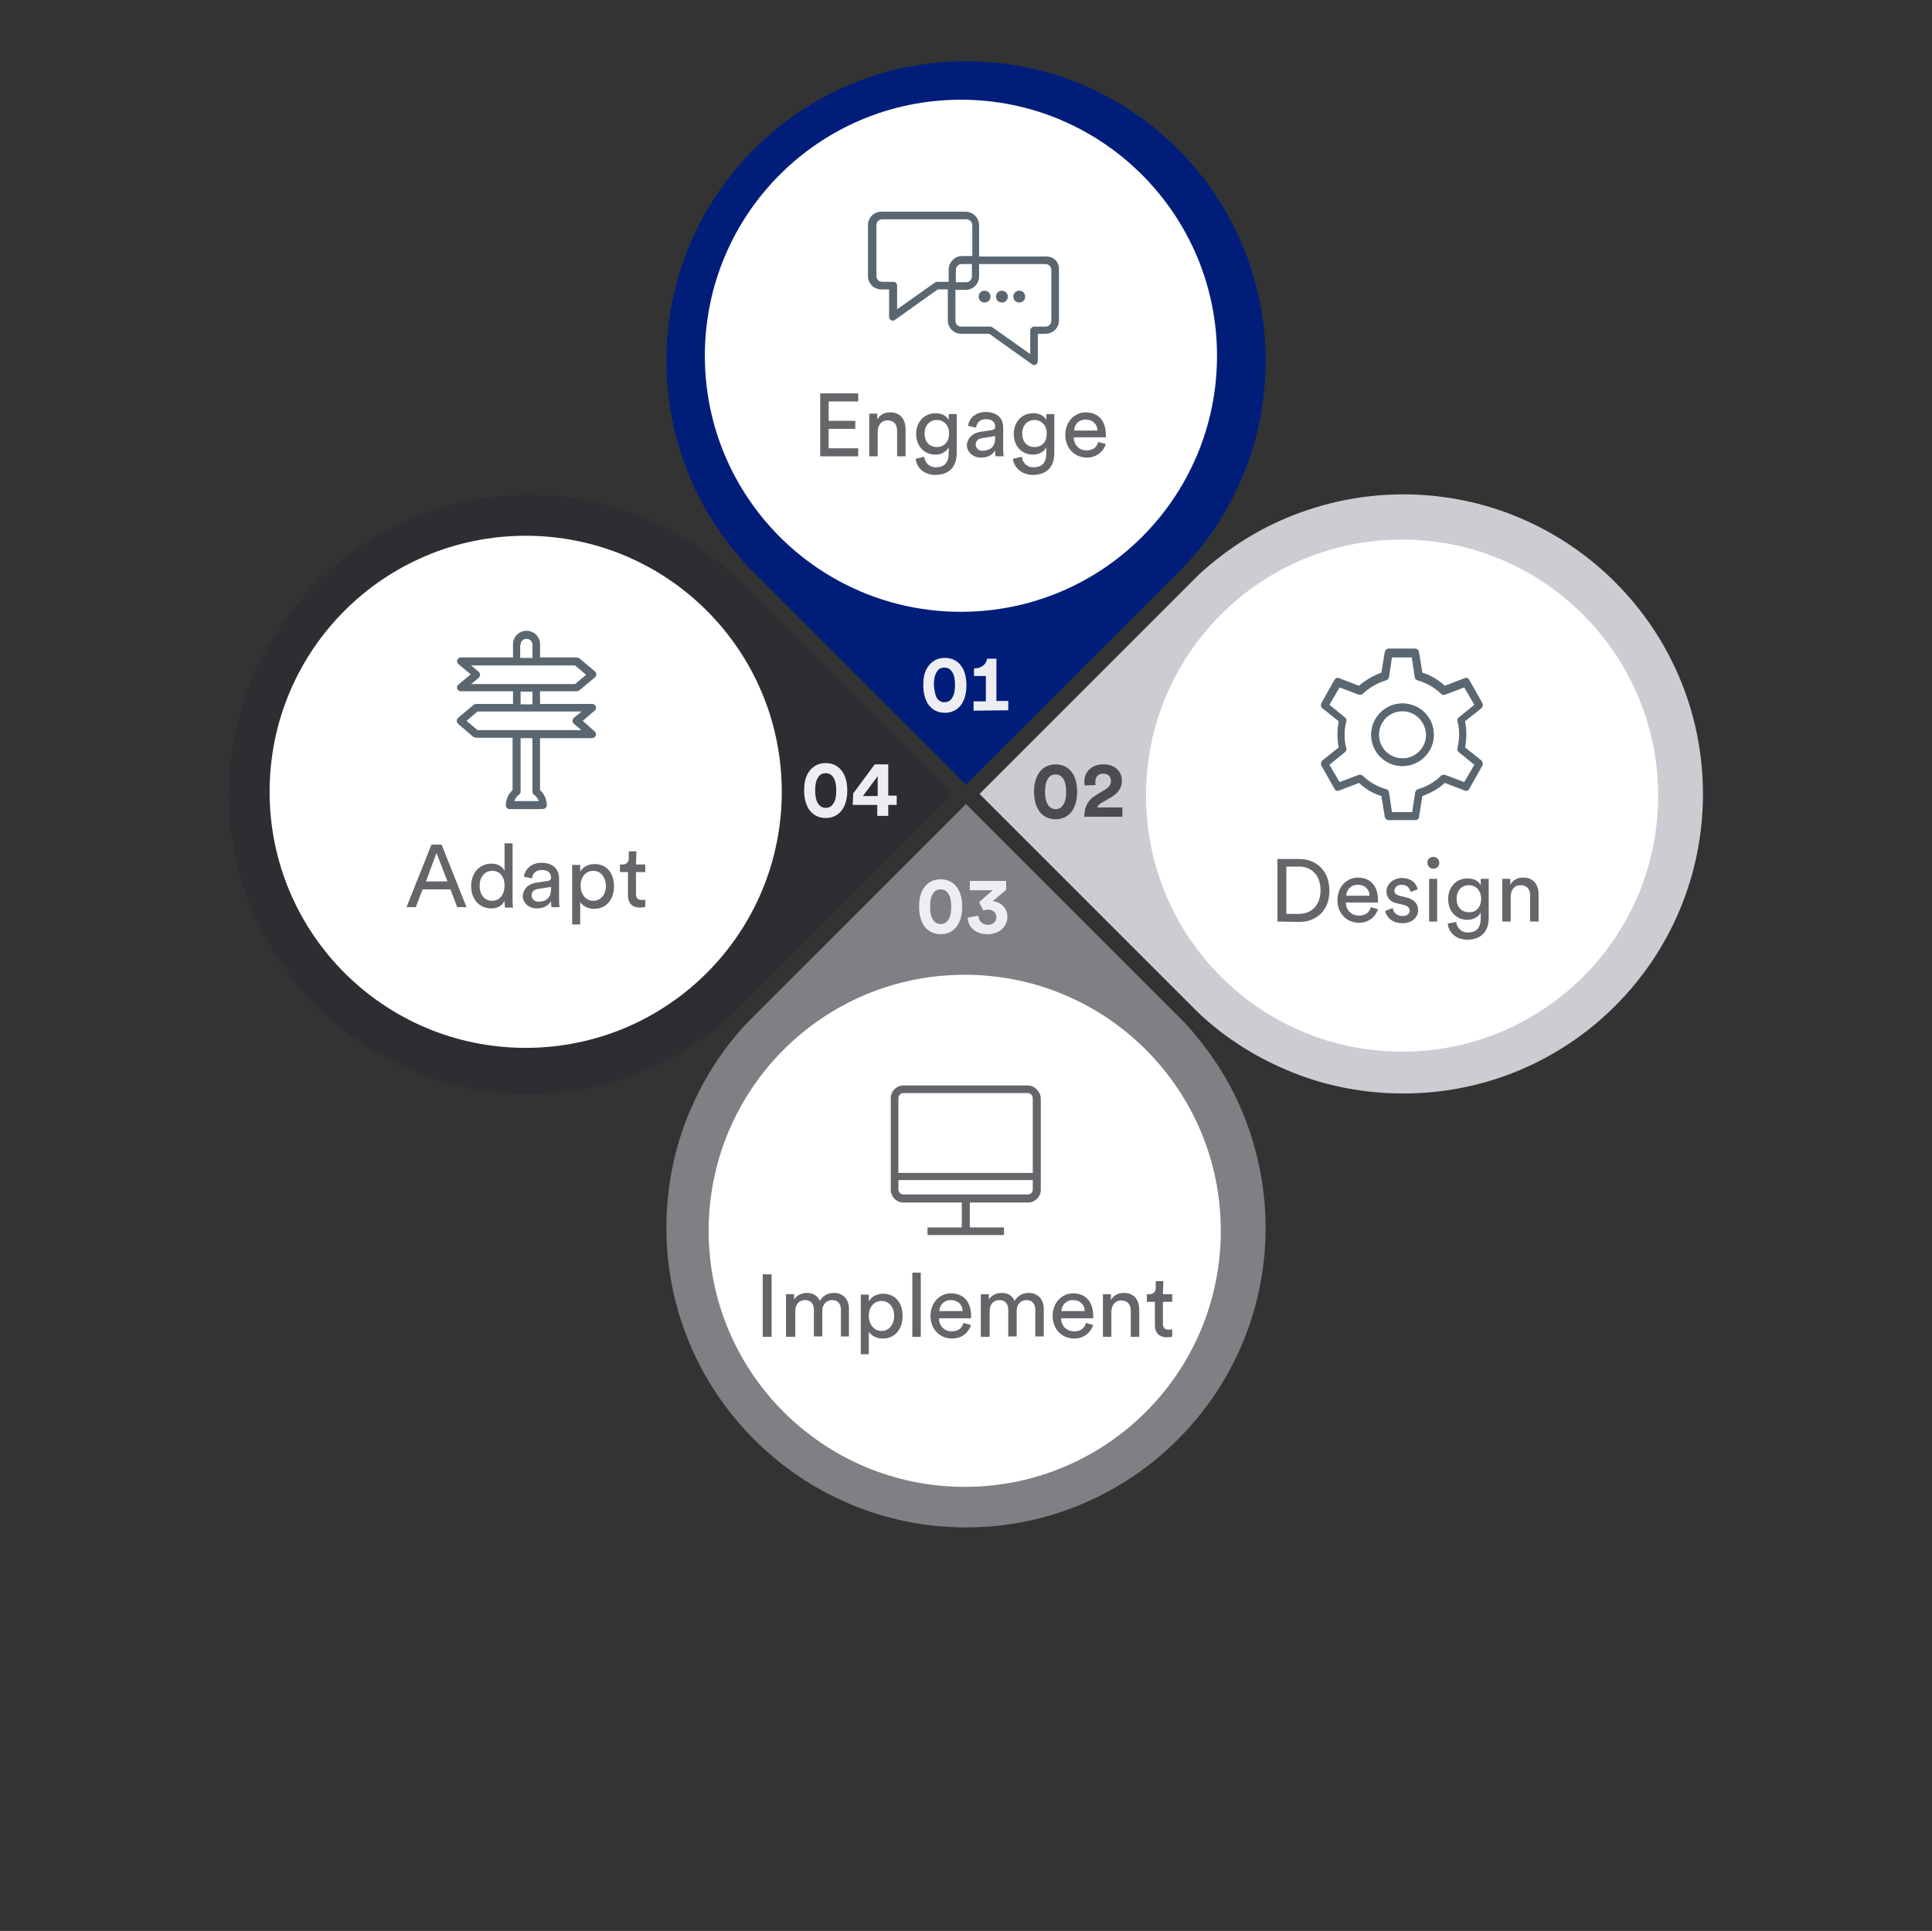 <?xml version="1.0" encoding="utf-8"?>
<!-- Generator: Adobe Illustrator 25.4.1, SVG Export Plug-In . SVG Version: 6.00 Build 0)  -->
<svg version="1.1" id="Layer_1" xmlns="http://www.w3.org/2000/svg" xmlns:xlink="http://www.w3.org/1999/xlink" x="0px" y="0px"
	 viewBox="0 0 457.2 457" style="enable-background:new 0 0 457.2 457;" xml:space="preserve">
<rect x="0" y="0" width="457.2" height="457" fill="#333333" stroke="none"/>
<style type="text/css">
	.st0{clip-path:url(#SVGID_00000147190321307308086940000002775007974415697039_);}
	.st1{fill:#001E79;}
	.st2{fill:#2E2E32;}
	.st3{fill:#7F7F84;}
	.st4{fill:#CCCCD2;}
	.st5{fill:#FFFFFF;}
	.st6{fill:#66666A;}
	.st7{fill:#5B6770;}
	.st8{fill:#EEEEF2;}
	.st9{fill:#4C4C50;}
</style>
<g>
	<defs>
		<rect id="SVGID_1_" x="54.2" y="14.5" width="348.8" height="347"/>
	</defs>
	<clipPath id="SVGID_00000042699846538619079050000011513236136168060058_">
		<use xlink:href="#SVGID_1_"  style="overflow:visible;"/>
	</clipPath>
	<g style="clip-path:url(#SVGID_00000042699846538619079050000011513236136168060058_);">
		<path class="st1" d="M228.6,14.5c-39.2,0-70.9,31.8-70.9,70.9c0,10.4,2.3,20.4,6.3,29.3c3.2,7.1,7.6,13.5,12.8,19.2l3.3,3.3
			l48.5,48.5l48.5-48.5l3.3-3.3c5.3-5.6,9.6-12.1,12.8-19.2c4.1-8.9,6.3-18.9,6.3-29.3C299.5,46.2,267.7,14.5,228.6,14.5L228.6,14.5
			z"/>
		<path class="st2" d="M54.2,188c0,39.2,31.8,70.9,70.9,70.9c10.4,0,20.4-2.3,29.3-6.3c7.1-3.2,13.6-7.6,19.2-12.8l3.3-3.3
			l48.5-48.5l-48.5-48.5l-3.3-3.3c-5.6-5.3-12.1-9.6-19.2-12.8c-8.9-4.1-18.9-6.3-29.3-6.3C86,117.1,54.2,148.8,54.2,188L54.2,188z"
			/>
		<path class="st3" d="M228.6,361.5c39.1,0,70.9-31.8,70.9-70.9c0-10.4-2.3-20.4-6.3-29.3c-3.2-7.1-7.6-13.5-12.8-19.2l-3.3-3.3
			l-48.5-48.5l-48.5,48.5l-3.3,3.3c-5.3,5.6-9.6,12.1-12.8,19.2c-4.1,8.9-6.3,18.9-6.3,29.3C157.7,329.7,189.5,361.5,228.6,361.5z"
			/>
		<path class="st4" d="M403,187.9c0-39.1-31.8-70.9-70.9-70.9c-10.4,0-20.4,2.3-29.3,6.3c-7.1,3.2-13.6,7.6-19.2,12.8l-3.3,3.3
			l-48.5,48.5l48.5,48.5l3.3,3.3c5.6,5.3,12.1,9.6,19.2,12.8c8.9,4.1,18.9,6.3,29.3,6.3C371.3,258.8,403,227.1,403,187.9z"/>
		<path class="st5" d="M288,84.2c0,33.5-27.1,60.6-60.6,60.6c-33.5,0-60.6-27.1-60.6-60.6c0-33.5,27.1-60.6,60.6-60.6
			C260.9,23.6,288,50.8,288,84.2z"/>
		<path class="st5" d="M185,187.4c0,33.5-27.1,60.6-60.6,60.6c-33.5,0-60.6-27.1-60.6-60.6c0-33.5,27.1-60.6,60.6-60.6
			C157.9,126.8,185,153.9,185,187.4z"/>
		<path class="st5" d="M392.4,188.3c0,33.5-27.1,60.6-60.6,60.6s-60.6-27.1-60.6-60.6c0-33.5,27.1-60.6,60.6-60.6
			C365.2,127.7,392.4,154.9,392.4,188.3z"/>
		<path class="st5" d="M288.9,291.3c0,33.5-27.1,60.6-60.6,60.6c-33.5,0-60.6-27.1-60.6-60.6c0-33.5,27.1-60.6,60.6-60.6
			C261.8,230.7,288.9,257.8,288.9,291.3z"/>
		<path class="st6" d="M180.5,316.4v-14.8h2.1v14.8H180.5z"/>
		<path class="st6" d="M186,316.4v-10.1h1.9v1.3c0.6-1.1,1.9-1.6,3.1-1.6c1.3,0,2.5,0.6,3,1.9c0.8-1.4,2.1-1.9,3.4-1.9
			c1.8,0,3.5,1.2,3.5,3.8v6.5h-1.9v-6.3c0-1.3-0.6-2.3-2.1-2.3c-1.4,0-2.3,1.1-2.3,2.5v6.1h-2v-6.3c0-1.3-0.6-2.3-2.1-2.3
			c-1.4,0-2.3,1-2.3,2.6v6.1H186z"/>
		<path class="st6" d="M203.7,320.4v-14h1.9v1.6c0.6-1,1.7-1.8,3.4-1.8c3,0,4.6,2.3,4.6,5.3c0,2.9-1.7,5.3-4.7,5.3
			c-1.5,0-2.7-0.7-3.3-1.6v5.3H203.7z M208.6,307.9c-1.8,0-3,1.5-3,3.5c0,2,1.2,3.6,3,3.6c1.8,0,3-1.5,3-3.6
			C211.6,309.4,210.4,307.9,208.6,307.9z"/>
		<path class="st6" d="M215.9,316.4v-15.2h2v15.2H215.9z"/>
		<path class="st6" d="M229.8,313.6c-0.6,1.8-2.2,3.2-4.5,3.2c-2.7,0-5.1-2-5.1-5.4c0-3.2,2.3-5.3,4.8-5.3c3.1,0,4.8,2.1,4.8,5.3
			c0,0.2,0,0.5,0,0.6h-7.6c0,1.8,1.3,3.1,3,3.1c1.7,0,2.5-0.9,2.8-2L229.8,313.6L229.8,313.6z M227.8,310.3c0-1.4-1-2.6-2.8-2.6
			c-1.7,0-2.7,1.3-2.7,2.6H227.8z"/>
		<path class="st6" d="M232.1,316.4v-10.1h1.9v1.3c0.6-1.1,1.9-1.6,3.1-1.6c1.3,0,2.5,0.6,3,1.9c0.8-1.4,2.1-1.9,3.4-1.9
			c1.8,0,3.5,1.2,3.5,3.8v6.5H245v-6.3c0-1.3-0.6-2.3-2.1-2.3c-1.4,0-2.3,1.1-2.3,2.5v6.1h-2v-6.3c0-1.3-0.6-2.3-2.1-2.3
			c-1.4,0-2.3,1-2.3,2.6v6.1H232.1z"/>
		<path class="st6" d="M258.7,313.6c-0.6,1.8-2.2,3.2-4.5,3.2c-2.7,0-5.1-2-5.1-5.4c0-3.2,2.3-5.3,4.8-5.3c3.1,0,4.8,2.1,4.8,5.3
			c0,0.2,0,0.5,0,0.6h-7.6c0,1.8,1.3,3.1,3.1,3.1c1.7,0,2.5-0.9,2.8-2L258.7,313.6L258.7,313.6z M256.7,310.3c0-1.4-1-2.6-2.8-2.6
			c-1.7,0-2.7,1.3-2.7,2.6H256.7z"/>
		<path class="st6" d="M263,316.4h-2v-10.1h1.9v1.4c0.7-1.3,1.9-1.7,3.1-1.7c2.4,0,3.6,1.7,3.6,4v6.4h-2v-6.1c0-1.4-0.6-2.5-2.3-2.5
			c-1.5,0-2.3,1.2-2.3,2.8L263,316.4L263,316.4z"/>
		<path class="st6" d="M275.2,306.3h2.2v1.8h-2.2v5.2c0,0.9,0.4,1.4,1.4,1.4c0.2,0,0.6,0,0.8-0.1v1.7c-0.2,0.1-0.7,0.2-1.3,0.2
			c-1.7,0-2.8-1-2.8-2.9v-5.5h-1.9v-1.8h0.6c1.1,0,1.5-0.7,1.5-1.5v-1.6h1.8L275.2,306.3L275.2,306.3z"/>
		<path class="st6" d="M302.3,218.1v-14.8h5.2c3.8,0,7.1,2.6,7.1,7.5c0,4.9-3.3,7.4-7.1,7.4L302.3,218.1L302.3,218.1z M307.4,216.3
			c2.7,0,5.1-1.8,5.1-5.6c0-3.7-2.3-5.6-5-5.6h-3.1v11.2L307.4,216.3L307.4,216.3z"/>
		<path class="st6" d="M326.1,215.2c-0.6,1.8-2.2,3.2-4.5,3.2c-2.7,0-5.1-2-5.1-5.4c0-3.2,2.3-5.3,4.8-5.3c3.1,0,4.8,2.1,4.8,5.3
			c0,0.2,0,0.5,0,0.6h-7.6c0,1.8,1.3,3.1,3.1,3.1c1.7,0,2.5-0.9,2.8-2L326.1,215.2L326.1,215.2z M324.1,212c0-1.4-1-2.6-2.8-2.6
			c-1.7,0-2.7,1.3-2.7,2.6H324.1z"/>
		<path class="st6" d="M329.6,214.9c0.1,1,0.9,1.9,2.3,1.9c1.1,0,1.7-0.6,1.7-1.3c0-0.6-0.5-1.1-1.3-1.3l-1.7-0.4
			c-1.6-0.3-2.5-1.4-2.5-2.8c0-1.7,1.6-3.2,3.6-3.2c2.8,0,3.6,1.8,3.8,2.7l-1.7,0.6c-0.1-0.5-0.5-1.7-2.1-1.7c-1,0-1.7,0.6-1.7,1.4
			c0,0.6,0.4,1,1.2,1.2l1.6,0.4c1.8,0.4,2.8,1.5,2.8,3c0,1.5-1.2,3.1-3.7,3.1c-2.8,0-3.9-1.8-4.1-2.9L329.6,214.9z"/>
		<path class="st6" d="M339.2,202.8c0.8,0,1.4,0.6,1.4,1.4c0,0.8-0.6,1.4-1.4,1.4c-0.8,0-1.4-0.6-1.4-1.4
			C337.7,203.4,338.4,202.8,339.2,202.8z M338.2,218.1V208h1.9v10.1H338.2z"/>
		<path class="st6" d="M344.6,218.2c0.2,1.4,1.2,2.5,2.7,2.5c2.1,0,3.1-1.1,3.1-3.3V216c-0.5,0.9-1.6,1.7-3.1,1.7
			c-2.7,0-4.6-2-4.6-4.9s1.9-4.9,4.6-4.9c1.5,0,2.6,0.6,3.1,1.6V208h1.9v9.3c0,2.6-1.3,5.1-5.1,5.1c-2.5,0-4.4-1.6-4.6-3.8
			L344.6,218.2L344.6,218.2z M350.5,212.7c0-1.9-1.2-3.2-2.9-3.2c-1.7,0-2.9,1.3-2.9,3.2c0,1.9,1.1,3.2,2.9,3.2
			C349.3,216,350.5,214.7,350.5,212.7z"/>
		<path class="st6" d="M357.5,218.1h-2V208h1.9v1.4c0.7-1.3,1.9-1.7,3.1-1.7c2.4,0,3.6,1.7,3.6,4v6.4h-2v-6.1c0-1.4-0.6-2.5-2.3-2.5
			c-1.5,0-2.3,1.2-2.3,2.8L357.5,218.1L357.5,218.1z"/>
		<path class="st6" d="M106.6,210.5H100l-1.6,4.2h-2.2l5.9-14.8h2.4l5.9,14.8h-2.2L106.6,210.5z M100.8,208.6h5.1l-2.6-6.7
			L100.8,208.6z"/>
		<path class="st6" d="M119.4,213.2c-0.5,1-1.5,1.8-3.1,1.8c-3,0-4.8-2.3-4.8-5.3c0-3,1.9-5.3,4.8-5.3c1.8,0,2.7,0.9,3.1,1.7v-6.5
			h1.9v13.3c0,1,0.1,1.7,0.1,1.9h-1.9c0-0.2-0.1-0.8-0.1-1.4V213.2L119.4,213.2z M116.5,213.2c1.8,0,2.9-1.6,2.9-3.6
			c0-2.1-1.1-3.5-2.9-3.5s-3,1.5-3,3.5C113.5,211.7,114.6,213.2,116.5,213.2z"/>
		<path class="st6" d="M126.9,208.9l2.7-0.4c0.6-0.1,0.8-0.4,0.8-0.8c0-1-0.6-1.8-2.2-1.8c-1.4,0-2.2,0.9-2.3,2l-1.9-0.4
			c0.2-1.9,1.9-3.3,4.1-3.3c3,0,4.2,1.7,4.2,3.7v5.1c0,0.9,0.1,1.4,0.1,1.7h-1.9c0-0.2-0.1-0.6-0.1-1.4c-0.4,0.7-1.4,1.7-3.3,1.7
			c-2.1,0-3.4-1.4-3.4-3C123.9,210.2,125.1,209.2,126.9,208.9z M130.4,210.4v-0.5l-3.1,0.5c-0.8,0.1-1.5,0.6-1.5,1.5
			c0,0.8,0.6,1.5,1.6,1.5C129.1,213.4,130.4,212.6,130.4,210.4z"/>
		<path class="st6" d="M135.4,218.7v-14h1.9v1.6c0.6-1,1.7-1.8,3.4-1.8c3,0,4.6,2.3,4.6,5.3c0,2.9-1.7,5.3-4.7,5.3
			c-1.5,0-2.7-0.7-3.3-1.6v5.3H135.4z M140.4,206.1c-1.8,0-3,1.5-3,3.5c0,2,1.2,3.6,3,3.6s3-1.5,3-3.6
			C143.3,207.6,142.2,206.1,140.4,206.1z"/>
		<path class="st6" d="M150.5,204.6h2.2v1.8h-2.2v5.2c0,0.9,0.4,1.4,1.4,1.4c0.2,0,0.6,0,0.8-0.1v1.7c-0.2,0.1-0.7,0.2-1.3,0.2
			c-1.7,0-2.8-1-2.8-2.9v-5.5h-1.9v-1.8h0.6c1.1,0,1.5-0.7,1.5-1.5v-1.6h1.8L150.5,204.6L150.5,204.6z"/>
		<path class="st6" d="M194.1,108V93.1h9V95h-7v4.6h6.3v1.9h-6.3v4.6h7v1.9L194.1,108L194.1,108z"/>
		<path class="st6" d="M207.7,108h-2V97.9h1.9v1.4c0.7-1.3,1.9-1.7,3.1-1.7c2.4,0,3.6,1.7,3.6,4v6.4h-2V102c0-1.4-0.6-2.5-2.3-2.5
			c-1.5,0-2.3,1.2-2.3,2.8L207.7,108L207.7,108z"/>
		<path class="st6" d="M218.7,108.1c0.2,1.4,1.2,2.5,2.7,2.5c2.1,0,3.1-1.1,3.1-3.3v-1.4c-0.5,0.9-1.6,1.7-3.1,1.7
			c-2.7,0-4.6-2-4.6-4.9c0-2.8,1.9-4.9,4.6-4.9c1.5,0,2.6,0.6,3.1,1.6v-1.4h1.9v9.3c0,2.6-1.3,5.1-5.1,5.1c-2.5,0-4.4-1.6-4.6-3.8
			L218.7,108.1L218.7,108.1z M224.6,102.6c0-1.9-1.2-3.2-2.9-3.2c-1.7,0-2.9,1.3-2.9,3.2s1.1,3.2,2.9,3.2
			C223.4,105.8,224.6,104.6,224.6,102.6z"/>
		<path class="st6" d="M232,102.2l2.7-0.4c0.6-0.1,0.8-0.4,0.8-0.8c0-1-0.6-1.8-2.2-1.8c-1.4,0-2.2,0.9-2.3,2l-1.9-0.4
			c0.2-1.9,1.9-3.3,4.1-3.3c3,0,4.2,1.7,4.2,3.7v5.1c0,0.9,0.1,1.4,0.1,1.7h-1.9c0-0.2-0.1-0.6-0.1-1.4c-0.4,0.7-1.4,1.7-3.3,1.7
			c-2.1,0-3.4-1.4-3.4-3C229,103.5,230.3,102.5,232,102.2z M235.5,103.7v-0.5l-3.1,0.5c-0.8,0.1-1.5,0.6-1.5,1.5
			c0,0.8,0.6,1.5,1.6,1.5C234.2,106.6,235.5,105.9,235.5,103.7z"/>
		<path class="st6" d="M241.8,108.1c0.2,1.4,1.2,2.5,2.7,2.5c2.1,0,3.1-1.1,3.1-3.3v-1.4c-0.5,0.9-1.6,1.7-3.1,1.7
			c-2.7,0-4.6-2-4.6-4.9c0-2.8,1.9-4.9,4.6-4.9c1.5,0,2.6,0.6,3.1,1.6v-1.4h1.9v9.3c0,2.6-1.3,5.1-5.1,5.1c-2.5,0-4.4-1.6-4.7-3.8
			L241.8,108.1L241.8,108.1z M247.7,102.6c0-1.9-1.2-3.2-2.9-3.2s-2.9,1.3-2.9,3.2s1.1,3.2,2.9,3.2
			C246.6,105.8,247.7,104.6,247.7,102.6z"/>
		<path class="st6" d="M261.7,105.1c-0.6,1.8-2.2,3.2-4.5,3.2c-2.7,0-5.1-2-5.1-5.4c0-3.2,2.3-5.3,4.8-5.3c3.1,0,4.8,2.1,4.8,5.3
			c0,0.2,0,0.5,0,0.6h-7.6c0,1.8,1.3,3.1,3,3.1c1.7,0,2.5-0.9,2.8-2L261.7,105.1L261.7,105.1z M259.7,101.9c0-1.4-1-2.6-2.8-2.6
			c-1.7,0-2.7,1.3-2.7,2.6H259.7z"/>
		<path class="st7" d="M247.4,60.7h-15.7v-7.3c0-0.9-0.3-1.7-0.9-2.3c-0.6-0.6-1.4-1-2.3-1h-19.9c-1.8,0-3.2,1.4-3.2,3.2v12
			c0,1.8,1.4,3.2,3.2,3.2h1.8V75c0,0.3,0.2,0.6,0.5,0.8c0.1,0.1,0.3,0.1,0.4,0.1c0.2,0,0.4-0.1,0.5-0.2l10.1-7.2h2.4v7.3
			c0,1.8,1.4,3.2,3.2,3.2h6.6l10.1,7.2c0.2,0.1,0.3,0.2,0.5,0.2c0.1,0,0.3,0,0.4-0.1c0.3-0.2,0.5-0.5,0.5-0.8V79h1.8
			c1.8,0,3.2-1.4,3.2-3.2v-12C250.7,62,249.3,60.6,247.4,60.7L247.4,60.7z M221.7,66.7c-0.2,0-0.4,0.1-0.5,0.2l-8.9,6.3v-5.6
			c0-0.2-0.1-0.5-0.2-0.6c-0.2-0.2-0.4-0.3-0.6-0.3h-2.7c-0.8,0-1.4-0.6-1.4-1.4v-12c0-0.8,0.6-1.4,1.4-1.4h19.9
			c0.4,0,0.7,0.2,1,0.4c0.2,0.3,0.4,0.6,0.4,1v7.3h-2.4c-0.9,0-1.7,0.3-2.3,1c-0.6,0.6-0.9,1.4-0.9,2.2v2.9H221.7z M230,62.5v2.9
			c0,0.8-0.6,1.4-1.4,1.4h-2.4v-2.9c0-0.4,0.1-0.7,0.4-1c0.3-0.3,0.6-0.4,1-0.4L230,62.5L230,62.5z M248.8,75.9
			c0,0.8-0.6,1.4-1.4,1.4h-2.7c-0.2,0-0.5,0.1-0.6,0.3c-0.2,0.2-0.3,0.4-0.3,0.6v5.6l-8.9-6.3c-0.2-0.1-0.3-0.2-0.5-0.2h-6.9
			c-0.8,0-1.4-0.6-1.4-1.4v-7.3h2.4c1.8,0,3.2-1.4,3.2-3.2v-2.9h15.7c0.8,0,1.4,0.6,1.4,1.4L248.8,75.9L248.8,75.9z"/>
		<path class="st7" d="M233,68.8c-0.8,0-1.4,0.6-1.4,1.4c0,0.8,0.6,1.4,1.4,1.4c0.8,0,1.4-0.6,1.4-1.4
			C234.4,69.4,233.8,68.8,233,68.8z"/>
		<path class="st7" d="M237.1,68.8c-0.8,0-1.4,0.6-1.4,1.4c0,0.8,0.6,1.4,1.4,1.4c0.8,0,1.4-0.6,1.4-1.4
			C238.5,69.4,237.9,68.8,237.1,68.8z"/>
		<path class="st7" d="M241.2,68.8c-0.8,0-1.4,0.6-1.4,1.4c0,0.8,0.6,1.4,1.4,1.4c0.8,0,1.4-0.6,1.4-1.4
			C242.6,69.4,242,68.8,241.2,68.8z"/>
		<path class="st7" d="M335,194.1C335,194.1,335,194.1,335,194.1c-0.1,0-0.2,0-0.2,0h-6.2c-0.4,0-0.8-0.3-0.9-0.8l-0.8-4.9
			c-2-0.6-3.8-1.7-5.3-3.1l-4.7,1.8c-0.4,0.2-0.9,0-1.1-0.4l-3.1-5.5c-0.2-0.4-0.1-0.9,0.2-1.2l3.9-3.1c-0.2-1-0.3-2-0.3-3.1
			c0-1,0.1-2,0.3-3.1l-3.9-3.1c-0.3-0.3-0.4-0.8-0.2-1.2l3.1-5.5c0.2-0.4,0.7-0.6,1.1-0.4l4.7,1.8c1.6-1.4,3.4-2.4,5.3-3.1l0.8-4.9
			c0.1-0.4,0.4-0.8,0.9-0.8h6.3c0.4,0,0.8,0.3,0.9,0.8l0.8,4.9c2,0.6,3.8,1.7,5.3,3.1l4.7-1.8c0.4-0.2,0.9,0,1.1,0.4l3.1,5.5
			c0.2,0.4,0.1,0.9-0.2,1.2l-3.9,3.1c0.2,1,0.3,2,0.3,3.1c0,1.1-0.1,2.1-0.3,3.1l3.9,3.1c0.3,0.3,0.4,0.8,0.2,1.2l-3.1,5.5
			c-0.2,0.4-0.7,0.6-1.1,0.4l-4.7-1.8c-1.5,1.4-3.4,2.4-5.3,3.1l-0.8,4.9C335.8,193.8,335.4,194.1,335,194.1L335,194.1z
			 M329.4,192.2h4.8l0.7-4.7c0.1-0.3,0.3-0.6,0.6-0.7c2.1-0.6,4-1.7,5.5-3.2c0.2-0.2,0.6-0.3,1-0.2l4.5,1.7l2.4-4.1l-3.7-3
			c-0.3-0.2-0.4-0.6-0.3-0.9c0.2-1,0.4-2.1,0.4-3.2c0-1.1-0.1-2.2-0.4-3.2c-0.1-0.3,0-0.7,0.3-0.9l3.7-3l-2.4-4.1l-4.5,1.7
			c-0.3,0.1-0.7,0.1-1-0.2c-1.5-1.5-3.5-2.6-5.6-3.2c-0.3-0.1-0.6-0.4-0.6-0.7l-0.7-4.7h-4.7l-0.7,4.7c-0.1,0.3-0.3,0.6-0.6,0.7
			c-2.1,0.6-4,1.7-5.6,3.2c-0.2,0.2-0.6,0.3-1,0.2l-4.5-1.7l-2.4,4.1l3.7,3c0.3,0.2,0.4,0.6,0.3,0.9c-0.3,1.1-0.4,2.2-0.4,3.2
			c0,1.1,0.1,2.2,0.4,3.2c0.1,0.3,0,0.7-0.3,0.9l-3.7,3l2.4,4.1l4.5-1.7c0.3-0.1,0.7-0.1,1,0.2c1.5,1.5,3.5,2.6,5.6,3.2
			c0.3,0.1,0.6,0.4,0.6,0.7L329.4,192.2L329.4,192.2z"/>
		<path class="st7" d="M331.9,181.3c-4.1,0-7.4-3.3-7.4-7.4s3.3-7.4,7.4-7.4c4.1,0,7.4,3.3,7.4,7.4S335.9,181.3,331.9,181.3z
			 M331.9,168.3c-3.1,0-5.6,2.5-5.6,5.6c0,3.1,2.5,5.6,5.6,5.6s5.6-2.5,5.6-5.6C337.4,170.8,334.9,168.3,331.9,168.3z"/>
		<path class="st7" d="M331.9,181.3c-4.1,0-7.4-3.3-7.4-7.4s3.3-7.4,7.4-7.4c4.1,0,7.4,3.3,7.4,7.4S335.9,181.3,331.9,181.3z
			 M331.9,168.3c-3.1,0-5.6,2.5-5.6,5.6c0,3.1,2.5,5.6,5.6,5.6s5.6-2.5,5.6-5.6C337.4,170.8,334.9,168.3,331.9,168.3z"/>
		<path class="st7" d="M137.9,170.6l2.8-2.4c0.3-0.2,0.4-0.6,0.3-1c-0.1-0.4-0.5-0.6-0.9-0.6h-12.3v-3h8.7c0.2,0,0.4-0.1,0.6-0.2
			l3.7-3.1c0.2-0.2,0.3-0.4,0.3-0.7c0-0.3-0.1-0.5-0.3-0.7l-3.7-3.1c-0.2-0.1-0.4-0.2-0.6-0.2h-8.7v-3.1c0-1.8-1.4-3.2-3.2-3.2
			c-1.8,0-3.2,1.4-3.2,3.2v3.1h-12.3c-0.4,0-0.7,0.2-0.9,0.6c-0.1,0.4,0,0.8,0.3,1l2.9,2.4l-2.9,2.4c-0.3,0.2-0.4,0.6-0.3,1
			c0.1,0.4,0.5,0.6,0.9,0.6h12.3v3h-8.7c-0.2,0-0.4,0.1-0.6,0.2l-3.7,3.1c-0.2,0.2-0.3,0.4-0.3,0.7s0.1,0.5,0.3,0.7l3.6,3.1
			c0.2,0.1,0.4,0.2,0.6,0.2h8.7V187c-1,0.9-1.6,2.2-1.6,3.6c0,0.5,0.4,0.9,0.9,0.9c1.7,0,3.1,0,4.2,0c4.1,0,4.1,0,4.3-0.3
			c0.2-0.2,0.3-0.4,0.3-0.6c0-1.4-0.6-2.7-1.6-3.6v-12.3h12.3c0.4,0,0.7-0.2,0.9-0.6c0.1-0.4,0-0.8-0.3-1L137.9,170.6L137.9,170.6z
			 M123.2,152.6c0-0.8,0.6-1.4,1.4-1.4s1.4,0.6,1.4,1.4v3.1h-2.9V152.6z M113.3,159l-1.8-1.5l24.6,0l2.6,2.2l-2.6,2.2h-24.6l1.8-1.5
			c0.2-0.2,0.3-0.4,0.3-0.7C113.6,159.5,113.5,159.2,113.3,159L113.3,159z M123.2,163.7h2.8v3h-2.8V163.7z M126.4,188.1
			c0.5,0.4,0.9,0.9,1.1,1.5c-1.3,0-3.7,0-5.8,0c0.2-0.6,0.6-1.2,1.1-1.5c0.2-0.2,0.4-0.4,0.4-0.7v-12.7h2.8v12.7
			C126,187.7,126.2,188,126.4,188.1L126.4,188.1z M113,172.8l-2.6-2.2l2.6-2.2h24.6l-1.8,1.5c-0.2,0.2-0.3,0.4-0.3,0.7
			s0.1,0.5,0.3,0.7l1.8,1.5L113,172.8L113,172.8z"/>
		<path class="st8" d="M219.6,157.8c0.8-1.2,2.1-2.1,4-2.1s3.2,0.9,4,2.1c0.8,1.2,1.1,2.8,1.1,4.4c0,1.6-0.3,3.1-1.1,4.4
			c-0.8,1.2-2.1,2.1-4,2.1s-3.2-0.9-4-2.1c-0.8-1.3-1.1-2.8-1.1-4.4C218.5,160.6,218.7,159,219.6,157.8z M221.7,165.2
			c0.4,0.6,1,1,1.8,1c0.9,0,1.4-0.4,1.8-1c0.5-0.7,0.7-1.8,0.7-3.1c0-1.3-0.2-2.4-0.7-3.1c-0.4-0.6-0.9-1-1.8-1
			c-0.9,0-1.5,0.4-1.8,1c-0.5,0.7-0.7,1.8-0.7,3.1C221.1,163.4,221.3,164.5,221.7,165.2z"/>
		<path class="st8" d="M230.4,168.2V166h2.9v-6h-2.8v-1.8c1.8,0,2.9-1,3.1-2.3h2.2v10h2.8v2.2L230.4,168.2L230.4,168.2z"/>
		<path class="st9" d="M245.8,183c0.8-1.2,2.1-2.1,4-2.1c1.9,0,3.2,0.9,4,2.1c0.8,1.2,1.1,2.8,1.1,4.4c0,1.6-0.3,3.1-1.1,4.4
			c-0.8,1.2-2.1,2.1-4,2.1c-1.9,0-3.2-0.9-4-2.1c-0.8-1.3-1.1-2.8-1.1-4.4C244.7,185.8,245,184.3,245.8,183z M248,190.5
			c0.4,0.6,1,1,1.8,1c0.9,0,1.4-0.4,1.8-1c0.5-0.7,0.7-1.8,0.7-3.1c0-1.3-0.2-2.4-0.7-3.1c-0.4-0.6-0.9-1-1.8-1
			c-0.9,0-1.5,0.4-1.8,1c-0.5,0.7-0.7,1.8-0.7,3.1C247.3,188.6,247.5,189.7,248,190.5z"/>
		<path class="st9" d="M256.7,185.9c0-0.2-0.1-0.6-0.1-0.9c0-2.2,1.6-4.1,4.5-4.1c2.9,0,4.4,1.8,4.4,3.9c0,1.6-0.9,2.9-2.4,3.8
			l-2.4,1.4c-0.5,0.3-0.9,0.6-1,1.1h5.9v2.2h-9c0-2.2,0.7-3.9,2.9-5.2l2-1.2c1-0.6,1.4-1.3,1.4-2.1c0-0.9-0.6-1.7-1.8-1.7
			c-1.3,0-1.9,0.9-1.9,2c0,0.2,0,0.5,0.1,0.7L256.7,185.9L256.7,185.9z"/>
		<path class="st8" d="M218.6,210.2c0.8-1.2,2.1-2.1,4-2.1s3.2,0.9,4,2.1c0.8,1.2,1.1,2.8,1.1,4.4c0,1.6-0.3,3.1-1.1,4.4
			c-0.8,1.2-2.1,2.1-4,2.1s-3.2-0.9-4-2.1c-0.8-1.3-1.1-2.8-1.1-4.4C217.5,213,217.7,211.5,218.6,210.2z M220.8,217.7
			c0.4,0.6,1,1,1.8,1s1.4-0.4,1.8-1c0.5-0.7,0.7-1.8,0.7-3.1c0-1.3-0.2-2.4-0.7-3.1c-0.4-0.6-0.9-1-1.8-1s-1.5,0.4-1.8,1
			c-0.5,0.7-0.7,1.8-0.7,3.1C220.1,215.9,220.3,217,220.8,217.7z"/>
		<path class="st8" d="M231.7,213.5l3.2-2.8h-5.4v-2.2h8.6v2.1l-3.2,2.7c1.8,0.1,3.5,1.5,3.5,3.7c0,2.1-1.7,4.1-4.7,4.1
			c-3,0-4.6-1.8-4.7-3.9l2.5-0.5c0.1,1.2,1,2.2,2.2,2.2c1.3,0,2.1-0.8,2.1-1.8c0-1.1-0.8-1.8-2-1.8c-0.5,0-0.9,0.1-1.1,0.2
			L231.7,213.5L231.7,213.5z"/>
		<path class="st8" d="M191.4,182.7c0.8-1.2,2.1-2.1,4-2.1c1.9,0,3.2,0.9,4,2.1c0.8,1.2,1.1,2.8,1.1,4.4s-0.3,3.1-1.1,4.4
			c-0.8,1.2-2.1,2.1-4,2.1c-1.9,0-3.2-0.9-4-2.1c-0.8-1.3-1.1-2.8-1.1-4.4C190.3,185.5,190.5,184,191.4,182.7z M193.6,190.2
			c0.4,0.6,1,1,1.8,1c0.9,0,1.4-0.4,1.8-1c0.5-0.7,0.7-1.8,0.7-3.1c0-1.3-0.2-2.4-0.7-3.1c-0.4-0.6-0.9-1-1.8-1
			c-0.9,0-1.5,0.4-1.8,1c-0.5,0.7-0.7,1.8-0.7,3.1C192.9,188.3,193.1,189.4,193.6,190.2z"/>
		<path class="st8" d="M201.9,187.8l5.1-6.9h3.2v7.4h2v2.2h-2v2.6h-2.6v-2.6h-5.8L201.9,187.8L201.9,187.8z M207.7,183.7l-3.5,4.7
			h3.5V183.7z"/>
		<path class="st6" d="M243.2,256.9h-29.4c-1.6,0-3,1.3-3,3v21.7c0,1.6,1.3,3,3,3h13.8v5.9h-8.1v1.8h18.1v-1.8h-8.1v-5.9h13.8
			c1.6,0,3-1.3,3-3v-21.7C246.2,258.3,244.8,256.9,243.2,256.9z M213.8,258.7h29.4c0.6,0,1.2,0.5,1.2,1.2v17.7h-31.8v-17.7
			C212.6,259.3,213.1,258.7,213.8,258.7z M243.2,282.7h-29.4c-0.6,0-1.2-0.5-1.2-1.2v-2.2h31.8v2.2
			C244.4,282.2,243.9,282.7,243.2,282.7z"/>
	</g>
</g>
</svg>
